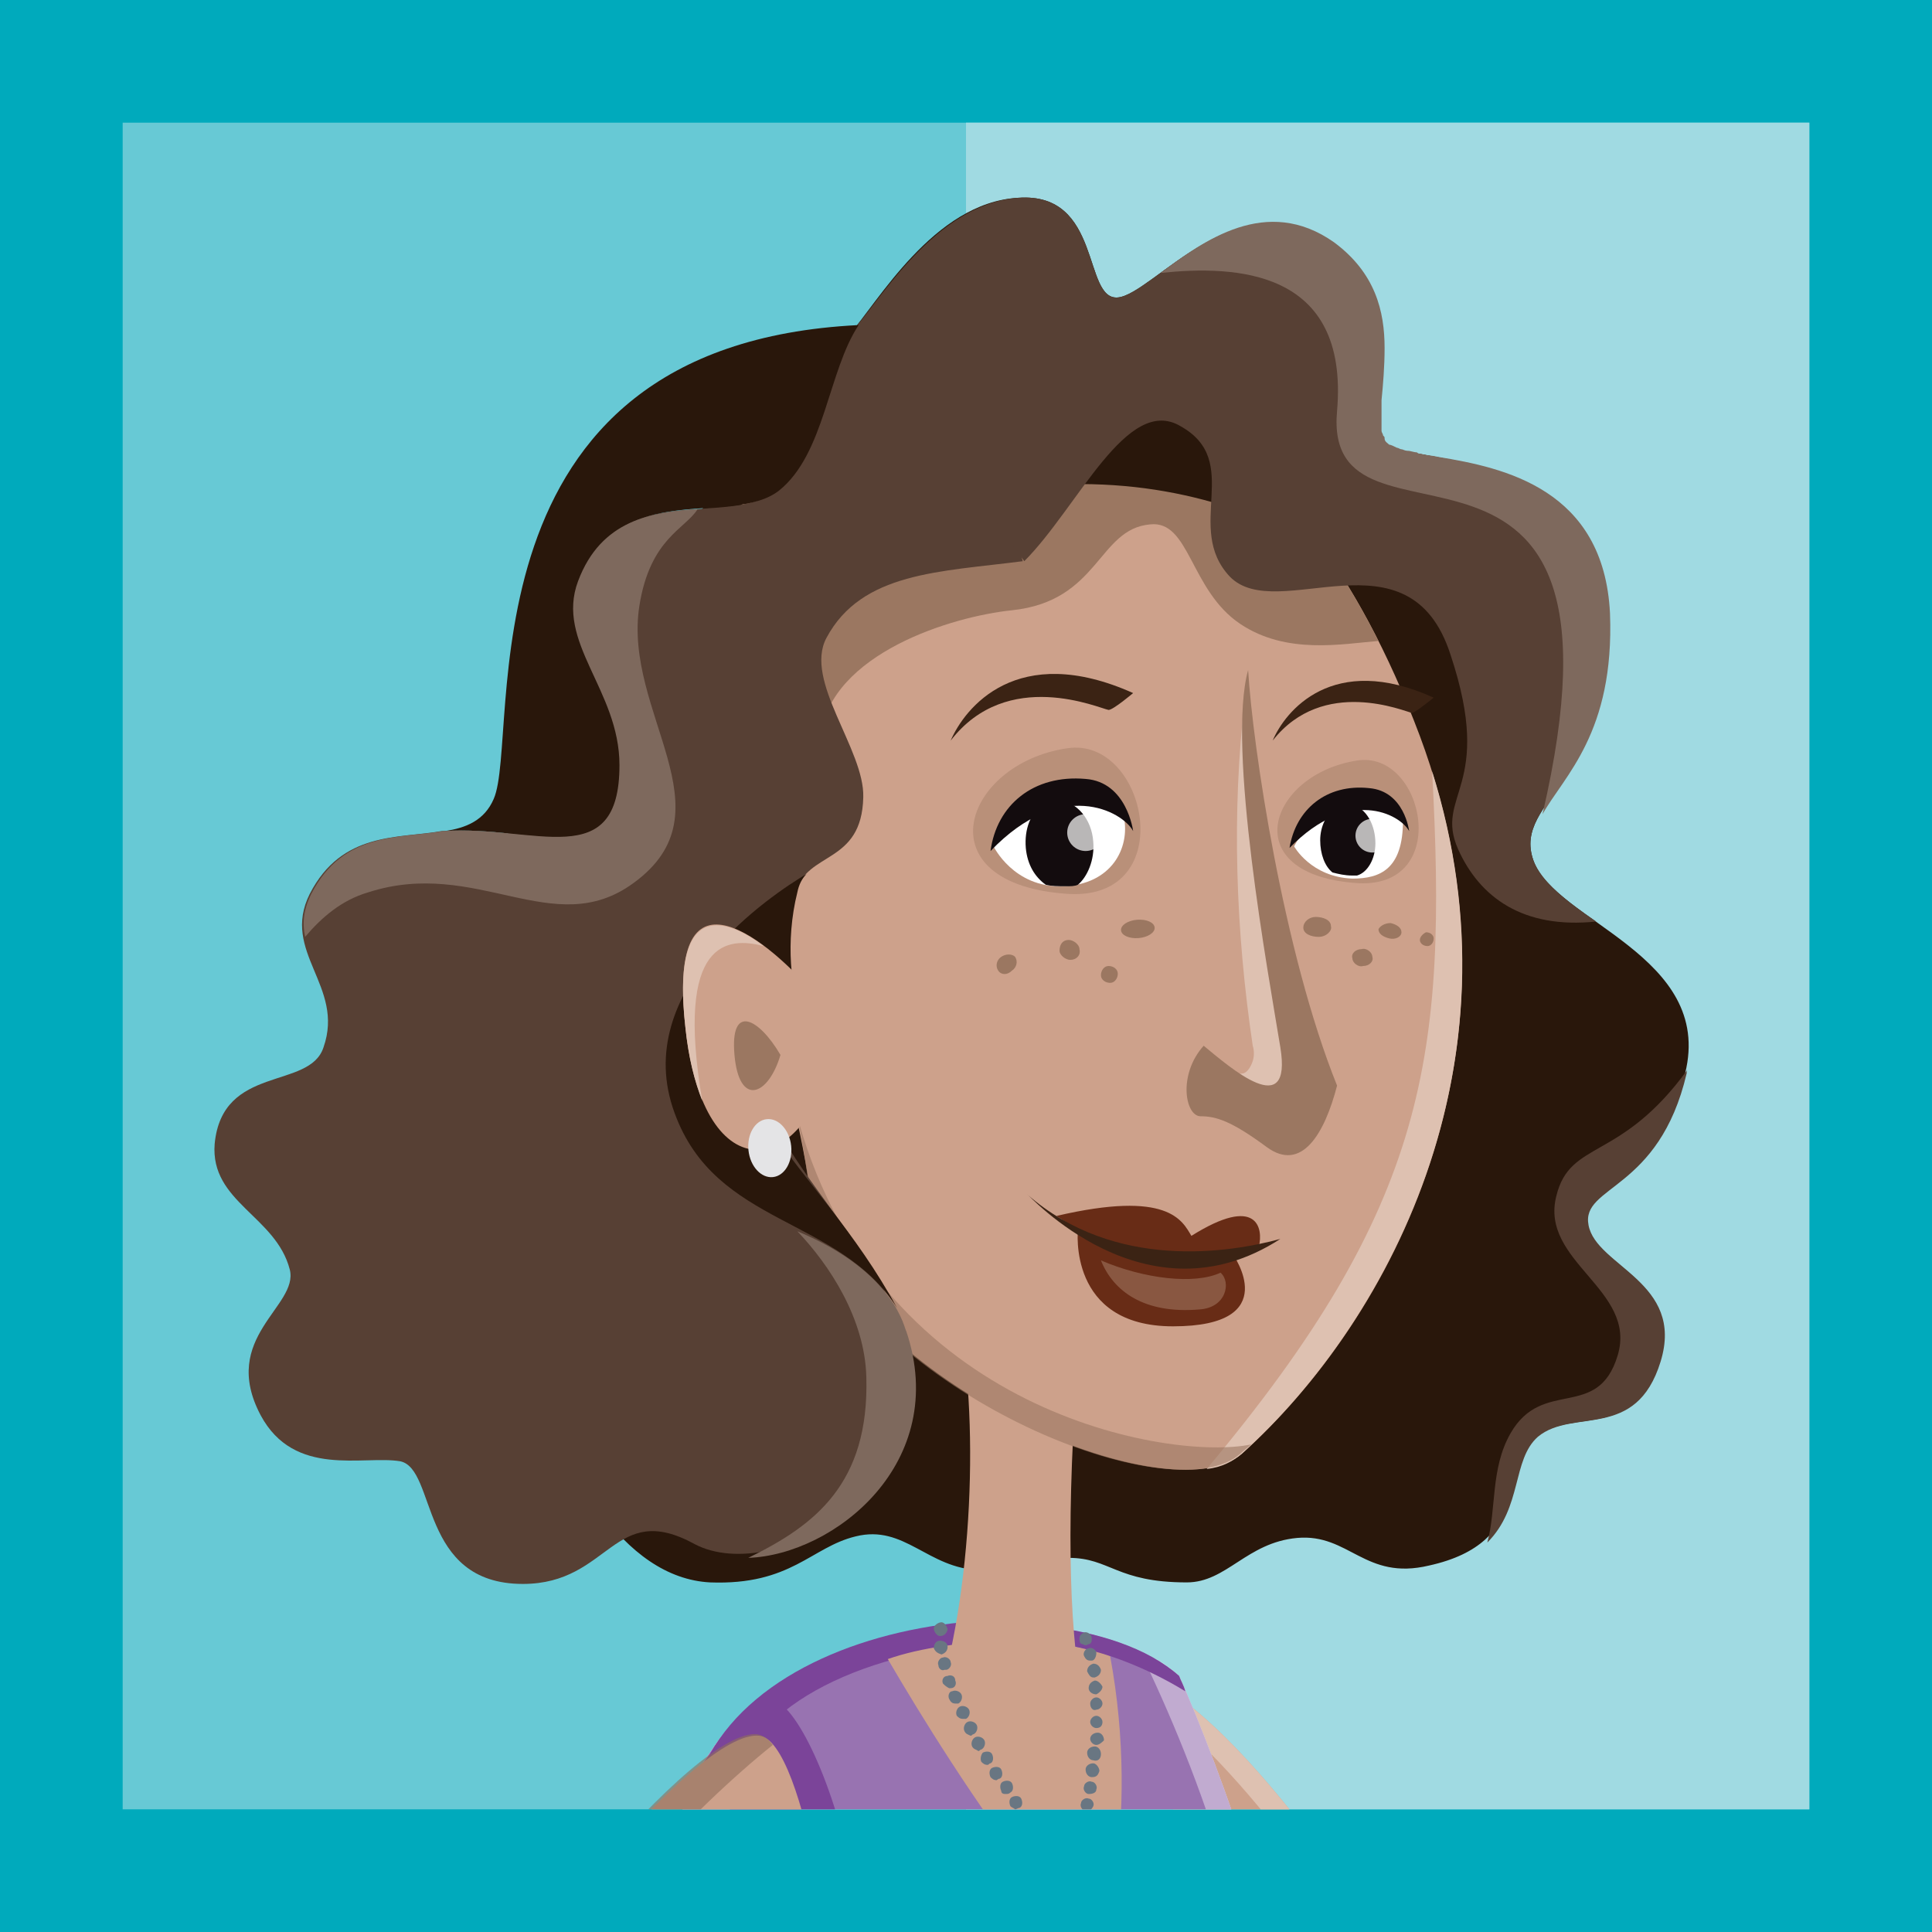 <svg version="1.1" xmlns="http://www.w3.org/2000/svg" xmlns:xlink="http://www.w3.org/1999/xlink" x="0" y="0" viewBox="0 0 126 126" enable-background="new 0 0 126 126" xml:space="preserve"><g id="SonyaIcon"><rect id="Square_25_" y="0" fill="#00AABC" width="126" height="126"/><polyline fill="#67C9D5" points="8 118 118 118 118 8 8 8 8 118 "/><polyline fill="#A0DAE2" points="63 118 118 118 118 8 63 8 63 118 "/><defs><polyline id="SVGID_3_" points="8 118 118 118 118 8 8 8 8 118 "/></defs><clipPath id="SVGID_2_"><use xlink:href="#SVGID_3_" overflow="visible"/></clipPath><g clip-path="url(#SVGID_2_)"><path fill="#CDA18B" d="M87.5 122.5c-4.1-5.7-8.2-10.5-12.1-12.8l1.7 12.8H87.5z"/><path fill="#DEC1B1" d="M85.7 122.5h1.8c-4.1-5.7-8.2-10.5-12.1-12.8l0.3 1.7C79.1 114.1 82.5 118.1 85.7 122.5z"/><path fill="#FFFFFF" d="M81.8 122.5c-1.7-5.4-3.6-10.3-4.9-13.2 -6.3-5.5-24.4-4.7-30.6 5 -1.8 2.5-2.4 5.3-2.3 8.2H81.8z"/><path opacity="0.9" fill="#8D64A9" d="M81.8 122.5c-1.7-5.4-3.6-10.3-4.9-13.2 -6.3-5.5-24.4-4.7-30.6 5 -1.8 2.5-2.4 5.3-2.3 8.2H81.8z"/><path fill="#7B4499" d="M64.1 105.7c-7.3 0.4-14.8 3.3-17.8 8.7 -0.4 0.6-0.8 1.2-1.1 1.9l2.9 0.8c-0.1-5 6.9-9.1 15.9-9.9V105.7z"/><path fill="#CDA18B" d="M72.7 122.5c0.6-4.1 0.7-9.1-0.3-14.5 -3.2-1.3-10.2-1.3-14.5 0.2 2.1 3.6 5.8 9.6 9.5 14.3H72.7z"/><path fill="#29170B" d="M55.4 21.8c1.8-2 5.5-8.6 11-8.9 5.5-0.4 4.2 6.7 6.5 6.5 2.3-0.2 7.9-7.9 14-3.5 6.1 4.3 1.5 11.7 3.6 13.1 2.2 1.4 13.9 0.2 14.4 11 0.5 10.9-6.3 12.1-4.9 16.1 1.4 4 11.8 6.2 9.9 13.9 -1.8 7.7-6.9 7.3-6.4 9.9 0.5 2.6 6.3 3.7 4.7 8.9 -1.6 5.2-5.7 3-8 4.9 -2.3 1.9-0.2 6.9-7 8.4 -4.2 1-5.2-2.1-8.6-1.8 -3.3 0.3-4.6 2.9-7.2 2.9 -4.6 0-5-1.6-7.7-1.6 -2.8 0-2.5 0.9-5.8 0.8 -3.4-0.1-4.9-3-8.1-2.2 -2.9 0.7-4.2 3.2-9.5 3 -11.2-0.6-16.7-27.5-14.7-43C33.7 44.7 55.4 21.8 55.4 21.8z"/><path opacity="0.4" fill="#FFFFFF" d="M81.8 122.5c-1.7-5.4-3.6-10.3-4.9-13.2 -0.8-0.7-1.3-1.1-2.5-1.5 1.7 3.5 4 8.8 5.7 14.8H81.8z"/><path fill="#7B4499" d="M77.3 110.3c-0.1-0.4-0.3-0.7-0.4-1 -2-1.8-5.3-2.9-9.1-3.3v1.1C67.6 107.1 71.9 107 77.3 110.3z"/><path fill="#CDA18B" d="M70.2 90c-0.7 10.4-0.4 16.9 0.5 21.4 -3.5 6.7-9.8 0.3-9.8 0.3 2.6-7.6 3-19.6 1.5-26.4C61.7 82.6 70.2 90 70.2 90z"/><path fill="#CDA18B" d="M65.9 24.1c5.3-0.3 18.4 1.8 26.7 23.9 7.6 20.4-1.9 38.1-11.6 46.8 -4.2 3.8-22.2-3.1-27.9-14 -0.1-7.6-5.8-23.9-5.2-22.1C47.9 58.8 35.8 25.8 65.9 24.1z"/><path fill="#9B7761" d="M65.9 24.1c4.7-0.3 15.8 1.4 24 17.7 -2.4 0.2-6 0.9-9-1.1 -3.3-2.2-3.3-6.8-5.9-6.5 -3.4 0.3-3.3 5-9 5.6 -3.9 0.4-11.8 2.8-12.5 8.2 -2.5-0.5-5.6-2.6-7.9-4.4C46 34.6 50.2 25 65.9 24.1z"/><path fill="#DEC1B1" d="M93.4 50.3c1 18.6-0.3 28.3-14.7 45.5 1-0.1 1.7-0.5 2.3-1C90.3 86.4 99.5 69.7 93.4 50.3z"/><path opacity="0.6" fill="#9B7761" d="M52.1 73.2c5.4 19 24.3 22.1 29.5 21 -0.2 0.2-0.5 0.4-0.7 0.6 -4.2 3.8-22.2-3.1-27.9-14 -0.1-2.5-0.3-4.3-0.9-7.5L52.1 73.2z"/><path fill="#574034" d="M53.4 66.4c-2.2-1.6-2.3-5-1.5-8.2 0.7-2.7 4.3-1.8 4.4-6.2 0.1-3.1-3.9-7.6-2.4-10.4 2.3-4.3 7.4-4.3 12.8-5 -2.2-8.7-10.9-15.4-10.9-15.4 -2 2.9-2.2 8.3-5.2 10.8 -3 2.5-10.4-0.9-13 5.9 -1.5 4 2.7 7.1 2.7 12 0 7.1-5.5 3.9-11.5 4.3 0 0 0 0 0 0 -2.8 0.5-6.5 0-8.6 4.1 -1.9 3.8 2.3 6 0.9 10 -0.9 2.8-6.6 1.1-7.1 6.3 -0.3 3.8 4 4.7 4.9 8.2 0.6 2.4-4.6 4.4-1.9 9.5 2.2 4.1 6.7 2.6 9.1 3 2.4 0.5 1.2 8 8 8 5.7 0 5.9-5.5 11.2-2.6 5.3 2.8 17.1-3.9 13.4-14.1C56 78.3 43.9 70.5 53.4 66.4z"/><path fill="#29170B" d="M85 35c-5.4-2.5-11.6-4.4-21-2.9C67 27.3 77.9 16.2 85 35z"/><path fill="#574034" d="M66.8 36.6c-2.3-3.2-8.4-12.4-11.3-14.9 1.9-2.1 5.5-8.4 10.9-8.8 5.5-0.4 4.2 6.7 6.5 6.5 2.3-0.2 7.9-7.9 14-3.5 6.1 4.3 1.5 11.7 3.6 13.1 2.2 1.4 13.9 0.2 14.4 11 0.5 10.9-6.3 12.1-4.9 16.1 0.5 1.4 2.2 2.7 4.1 4 -4.8 0.5-7.6-1.6-9-4.7 -1.6-3.6 2.4-4-0.5-12.7 -2.7-8.4-11.3-1.9-14.4-5.1 -3-3.2 0.9-7.5-3.2-9.8C73.5 25.7 70.3 33.1 66.8 36.6z"/><path fill="#29170B" d="M52.6 57c-0.3 0.3-0.5 0.7-0.6 1.2 -0.8 3.2-0.4 6.5 0.3 8 -8.1 4.5 0.9 9.3 6.2 19.1 -3.8-6-11.8-5.3-14.5-12.7C41 64.5 50.4 58.3 52.6 57z"/><path fill="#CDA18B" d="M52.9 64.6c-2.3-2.7-9.5-9.3-8.2 2.4 1.2 11.1 8 9.6 9.5 1.8L52.9 64.6z"/><path fill="#9B7761" d="M50.9 68.8c-1.4-2.4-3.3-3.4-3 0C48.2 72.2 50.1 71.5 50.9 68.8z"/><ellipse transform="matrix(0.994 -0.108 0.108 0.994 -7.782 5.849)" fill="#E4E4E6" cx="50.2" cy="74.9" rx="1.4" ry="1.9"/><path fill="#7E695D" d="M105 40c-0.4-8.1-6.9-9.5-11.2-10.2l0 0c0 0 0 0 0 0 -0.4-0.1-0.8-0.1-1.1-0.2 -0.1 0-0.2 0-0.3-0.1 -0.2 0-0.4-0.1-0.6-0.1 -0.2 0-0.3-0.1-0.4-0.1 -0.1 0-0.2-0.1-0.3-0.1 -0.2-0.1-0.4-0.2-0.5-0.2 -0.1-0.1-0.3-0.2-0.3-0.4 0-0.1 0-0.1-0.1-0.2 0-0.1-0.1-0.2-0.1-0.3 0-0.1 0-0.2 0-0.3 0-0.1 0-0.2 0-0.3 0-0.1 0-0.3 0-0.4 0-0.1 0-0.2 0-0.3 0-0.2 0-0.4 0-0.6 0 0 0-0.1 0-0.1 0.1-1 0.2-2.2 0.2-3.4l0 0 0 0c0-2.4-0.6-4.9-3.3-6.9 -4.4-3.1-8.5-0.1-11.3 2 4.8-0.5 12.3-0.3 11.5 9 -1 10.9 20.2-3 13.4 26.3C102 50.6 105.3 47.8 105 40z"/><path fill="#29170B" d="M40.5 49.9c0-4.9-4.2-8.1-2.7-12 2.6-6.8 9.9-3.5 13-5.9 3-2.4 3.2-7.8 5.2-10.8C29.5 22.5 34 48 32.2 52.1c-0.6 1.4-1.8 1.9-3.2 2.1 0 0 0 0 0 0C35 53.8 40.5 57.1 40.5 49.9z"/><path fill="#7E695D" d="M24 58.2c7.1-2.3 12.1 3.2 17.3-0.6 6.5-4.7-0.7-11.1 0.4-18.1 0.7-4.4 3-5 3.8-6.3 -3 0.2-6.3 0.7-7.8 4.7 -1.5 4 2.7 7.1 2.7 12 0 7.1-5.5 3.9-11.5 4.3 0 0 0 0 0 0 -2.8 0.5-6.5 0-8.6 4.1 -0.5 1-0.6 1.9-0.4 2.8C21 59.8 22.3 58.7 24 58.2z"/><path fill="#7E695D" d="M52 80.3c2.1 2.2 4.4 5.7 4.5 9.5 0.2 7-3.4 9.7-7.7 11.8 5.6-0.2 13.2-6.2 10.3-14.8C59 86.8 58.5 83 52 80.3z"/><path fill="#574034" d="M100.3 93.7c2.3-1.9 6.4 0.3 8-4.9 1.6-5.2-4.2-6.2-4.7-8.9 -0.5-2.6 4.6-2.2 6.4-9.9 0-0.1 0-0.2 0.1-0.3 -4.4 6.1-7.7 4.6-8.6 8.3 -1.1 4.3 5.3 6.1 4 10.4 -1.3 4.3-4.9 1.4-7 5.1 -1.3 2.3-0.9 4.9-1.5 7.1C99.3 98.3 98.6 95.2 100.3 93.7z"/><path fill="#DEC1B1" d="M49.8 61.7c-2.8-2.1-6-2.7-5.1 5.3 0.2 2 0.6 3.5 1.1 4.8C44 61.2 47.5 61.1 49.8 61.7z"/><path fill="#7B4499" d="M55.6 122.5c-1.3-6.7-4-11.9-5.4-11.6 -1.5 0.4-2.6 6.4-3.3 11.6H55.6z"/><path fill="#CDA18B" d="M53.3 122.5c-0.9-4.9-2.3-9.2-3.8-9.3 -2-0.2-6.2 3.5-11.1 9.3H53.3z"/><path opacity="0.4" fill="#9B7761" d="M88.5 49.6c4.4-0.7 6.2 8.3 0.1 8C80.5 57.1 82.7 50.5 88.5 49.6z"/><path id="XMLID_24_" fill="#FFFFFF" d="M91.5 53.5c0 3.2-1.5 3.8-3.3 3.8 -2.7-0.1-3.8-2.1-3.8-2.1s1-2.2 3.5-2.5C90.4 52.2 91.5 53.5 91.5 53.5z"/><path fill="#130C0E" d="M89.7 55c0-1.2-0.6-2.3-1.5-2.5 -0.1 0-0.2 0-0.3 0 -0.3 0-0.6 0.1-0.8 0.2 -0.6 0.4-1 1.2-1 2.1 0 0.9 0.3 1.7 0.8 2.1 0.4 0.1 0.8 0.2 1.3 0.2 0.1 0 0.2 0 0.3 0C89.2 56.9 89.7 56 89.7 55z"/><circle opacity="0.7" fill="#FFFFFF" cx="89.5" cy="54.5" r="1.1"/><ellipse transform="matrix(-0.997 8.261662e-002 -8.261662e-002 -0.997 153.299 114.961)" fill="#9B7761" cx="74.3" cy="60.7" rx="1.1" ry="0.6"/><path fill="#9B7761" d="M69.1 62c0 0.3 0.4 0.6 0.7 0.6 0.4 0 0.7-0.3 0.6-0.7 0-0.3-0.4-0.6-0.7-0.6C69.3 61.3 69.1 61.6 69.1 62z"/><path fill="#9B7761" d="M88.2 62.5c0 0.3 0.4 0.6 0.7 0.5 0.4 0 0.7-0.3 0.6-0.6 0-0.3-0.4-0.6-0.7-0.5C88.4 61.9 88.1 62.2 88.2 62.5z"/><path fill="#9B7761" d="M85 60.5c0 0.4 0.5 0.6 1 0.6 0.5 0 0.9-0.4 0.8-0.7 0-0.4-0.5-0.6-1-0.6C85.4 59.8 85 60.1 85 60.5z"/><path fill="#9B7761" d="M65.3 62.4c-0.3 0.2-0.4 0.6-0.2 0.9 0.2 0.3 0.6 0.3 0.9 0 0.3-0.2 0.4-0.6 0.2-0.9C66 62.2 65.6 62.2 65.3 62.4z"/><path fill="#9B7761" d="M71.8 63.6c0 0.3 0.3 0.5 0.6 0.5 0.3 0 0.5-0.3 0.5-0.6 0-0.3-0.3-0.5-0.6-0.5C72 63 71.8 63.3 71.8 63.6z"/><path fill="#9B7761" d="M89.9 60.6c0 0.3 0.3 0.5 0.7 0.6 0.4 0.1 0.8-0.1 0.8-0.4 0-0.3-0.3-0.5-0.7-0.6C90.3 60.2 90 60.4 89.9 60.6z"/><path fill="#9B7761" d="M92.6 61.3c0 0.2 0.2 0.4 0.5 0.4 0.2 0 0.4-0.2 0.4-0.5 0-0.2-0.2-0.4-0.5-0.4C92.8 60.9 92.6 61.1 92.6 61.3z"/><path fill="#3B2314" d="M73.9 45.2c0 0-1.3 1.1-1.6 1.1 -0.6-0.1-6.6-2.8-10.3 2C62.9 46.2 66.3 41.8 73.9 45.2z"/><path fill="#3B2314" d="M93.5 45.5c0 0-1.1 0.9-1.4 1 -0.5-0.1-5.8-2.4-9.1 1.8C83.8 46.4 86.9 42.5 93.5 45.5z"/><path fill="#130C0E" d="M91.9 54.2c-0.6-1.1-3.9-2.9-7.8 1.1 0.4-2.5 2.4-4.2 5.2-3.9C91.6 51.6 91.9 54.2 91.9 54.2z"/><path opacity="0.4" fill="#9B7761" d="M69.6 48.8c5.2-0.8 7.4 9.9 0.1 9.5C60.1 57.7 62.8 49.8 69.6 48.8z"/><path id="XMLID_23_" fill="#FFFFFF" d="M73.3 53.3c0.4 2-0.8 4.4-4 4.5 -3.2 0.1-4.5-2.6-4.5-2.6s1.2-2.6 4.2-3C72 51.8 73.3 53.3 73.3 53.3z"/><path fill="#130C0E" d="M71.3 54.9c-0.1-1.5-1.1-2.6-2.2-2.7 0 0 0 0 0 0 -0.4 0.1-0.8 0.2-1.1 0.3 -0.8 0.5-1.2 1.6-1.1 2.8 0.1 1.1 0.6 1.9 1.3 2.4 0.4 0.1 0.8 0.1 1.3 0.1 0.3 0 0.6 0 0.8-0.1C70.9 57.2 71.4 56.1 71.3 54.9z"/><circle opacity="0.7" fill="#FFFFFF" cx="70.8" cy="54.3" r="1.2"/><path fill="#130C0E" d="M73.9 54.2c-0.7-1.3-4.7-3.5-9.3 1.3 0.4-3 2.8-5 6.2-4.7C73.5 51 73.9 54.2 73.9 54.2z"/><path fill="#DEC1B1" d="M82.7 73.5c0.5 0.1 1 0.1 1.5-0.2 1.1-0.6 0.8-2 0.8-3.1 0-1.8-0.3-3.6-0.7-5.3 -1.1-5.4-2.5-10.8-3-16.4 -0.1-1-0.2-2-0.1-3 -0.9 7.5-0.6 15.3 0.5 22.7 0.1 0.3 0.1 0.7 0 1 -0.1 0.3-0.3 0.7-0.6 0.8 -0.4 0.1-0.9-0.1-1.2-0.4 -0.3-0.3-0.6-0.6-1-0.8 -0.1 0.9 0.4 1.9 0.9 2.6C80.6 72.3 81.6 73.2 82.7 73.5z"/><path fill="#9B7761" d="M81.4 43.7c0.3 5 2.3 18.4 5.8 27.1 -0.8 3.1-2.3 5.7-4.6 4 -2.3-1.7-3.3-2-4.3-2 -1 0-1.5-2.7 0.2-4.6 1.7 1.4 5.8 5 5 0.1C82.7 63.4 80 48.7 81.4 43.7z"/><path fill="#682C16" d="M82.1 81.3c0.3-1.2-0.1-3.4-4.4-0.7 -0.6-1-1.5-3-8.8-1.3l1.4 0.9c0 0-0.7 6.3 6.2 6.3 7.3 0 3.9-4.7 3.9-4.7L82.1 81.3z"/><path fill="#895741" d="M78.2 85.4c1.8-0.1 2.1-1.8 1.4-2.4 -1.7 0.8-5 0.4-7.8-0.8C72.6 84.2 74.6 85.7 78.2 85.4z"/><path fill="#3B2314" d="M83.5 80.8c-3.3 0.9-10.8 2.1-16.5-2.9C67 77.8 74.7 86.5 83.5 80.8z"/><path opacity="0.6" fill="#8F6E5A" d="M41.4 122.5c3.3-3.7 6.5-6.7 9-8.7 -0.3-0.4-0.6-0.6-1-0.7 -2-0.2-6.2 3.5-11.1 9.3H41.4z"/><path fill="#697682" d="M69 121.2C69 121.2 69 121.2 69 121.2L69 121.2c-0.2-0.2-0.2-0.4 0-0.6l0 0c0.2-0.2 0.4-0.2 0.6 0h0c0.2 0.2 0.2 0.4 0 0.6l0 0c-0.1 0.1-0.2 0.1-0.3 0.1l0 0C69.2 121.3 69.1 121.3 69 121.2zM68.2 120.4L68.2 120.4 68.2 120.4c-0.2-0.2-0.2-0.4 0-0.6l0 0c0.2-0.2 0.4-0.2 0.6 0h0c0.2 0.2 0.1 0.4 0 0.6l0 0c-0.1 0.1-0.2 0.1-0.3 0.1l0 0C68.4 120.5 68.3 120.5 68.2 120.4zM67.4 119.5c-0.1-0.2-0.1-0.4 0-0.6l0 0c0.2-0.2 0.4-0.1 0.6 0l0 0c0.1 0.2 0.1 0.5 0 0.6l0 0c-0.1 0.1-0.2 0.1-0.3 0.1l0 0C67.6 119.7 67.5 119.6 67.4 119.5zM66.6 118.7c-0.1-0.2-0.1-0.4 0.1-0.6l0 0c0.2-0.1 0.5-0.1 0.6 0.1l0 0c0.2 0.2 0.1 0.5-0.1 0.6l0 0c-0.1 0.1-0.2 0.1-0.3 0.1l0 0C66.9 118.8 66.7 118.8 66.6 118.7zM65.9 117.8L65.9 117.8 65.9 117.8c-0.1-0.2-0.1-0.5 0.1-0.6l0 0c0.2-0.1 0.5-0.1 0.6 0.1l0 0c0.1 0.2 0.1 0.5-0.1 0.6l0 0c-0.1 0-0.2 0.1-0.3 0.1l0 0C66.1 117.9 66 117.9 65.9 117.8zM65.3 116.8c-0.1-0.2-0.1-0.5 0.1-0.6l0 0c0.2-0.1 0.5-0.1 0.6 0.1l0 0c0.1 0.2 0.1 0.5-0.1 0.6l0 0c-0.1 0.1-0.2 0.1-0.3 0.1l0 0C65.5 117 65.3 117 65.3 116.8zM64.6 115.9c-0.1-0.2-0.1-0.5 0.1-0.6l0 0c0.2-0.1 0.5-0.1 0.6 0.1l0 0c0.1 0.2 0.1 0.5-0.1 0.6l0 0c-0.1 0-0.2 0.1-0.2 0.1l0 0C64.8 116.1 64.7 116 64.6 115.9zM64 114.9c-0.1-0.2 0-0.5 0.1-0.6l0 0c0.2-0.1 0.5-0.1 0.6 0.1l0 0c0.1 0.2 0.1 0.5-0.1 0.6l0 0c-0.1 0-0.1 0.1-0.2 0.1l0 0C64.2 115.1 64.1 115 64 114.9zM63.4 113.9c-0.1-0.2 0-0.5 0.2-0.6l0 0c0.2-0.1 0.5 0 0.6 0.2l0 0c0.1 0.2 0 0.5-0.2 0.6l0 0c-0.1 0-0.1 0.1-0.2 0.1l0 0C63.7 114.1 63.5 114.1 63.4 113.9zM62.9 112.9c-0.1-0.2 0-0.5 0.2-0.6l0 0c0.2-0.1 0.5 0 0.6 0.2l0 0c0.1 0.2 0 0.5-0.2 0.6l0 0c-0.1 0-0.1 0.1-0.2 0.1l0 0C63.1 113.1 63 113.1 62.9 112.9zM62.4 111.9c-0.1-0.2 0-0.5 0.2-0.6l0 0c0.2-0.1 0.5 0 0.6 0.2l0 0c0.1 0.2 0 0.5-0.2 0.6l0 0c-0.1 0-0.1 0-0.2 0l0 0C62.6 112.1 62.5 112 62.4 111.9zM61.9 110.8L61.9 110.8 61.9 110.8c-0.1-0.2 0-0.5 0.2-0.5l0 0c0.2-0.1 0.5 0 0.6 0.2l0 0c0.1 0.2 0 0.5-0.2 0.6l0 0c-0.1 0-0.1 0-0.2 0l0 0C62.1 111.1 62 111 61.9 110.8zM61.5 109.8L61.5 109.8 61.5 109.8c-0.1-0.2 0-0.5 0.3-0.5l0 0c0.2-0.1 0.5 0 0.5 0.3l0 0c0.1 0.2 0 0.5-0.3 0.5l0 0c0 0-0.1 0-0.1 0l0 0C61.7 110 61.6 109.9 61.5 109.8zM61.2 108.6L61.2 108.6 61.2 108.6c-0.1-0.2 0.1-0.5 0.3-0.5l0 0c0.2-0.1 0.5 0.1 0.5 0.3l0 0c0.1 0.2-0.1 0.5-0.3 0.5l0 0c0 0-0.1 0-0.1 0l0 0C61.4 109 61.2 108.8 61.2 108.6zM60.9 107.5c0-0.2 0.1-0.5 0.4-0.5l0 0c0.2 0 0.5 0.1 0.5 0.4v0c0 0.2-0.1 0.4-0.4 0.5l0 0c0 0 0 0 0 0l0 0C61.1 107.8 61 107.7 60.9 107.5zM61.3 106.7c-0.2 0-0.4-0.3-0.4-0.5l0 0c0-0.2 0.3-0.4 0.5-0.4l0 0c0.2 0 0.4 0.3 0.4 0.5l0 0C61.7 106.6 61.5 106.7 61.3 106.7L61.3 106.7C61.3 106.7 61.3 106.7 61.3 106.7z"/><path fill="#697682" d="M70.8 107.3c-0.1 0-0.2-0.1-0.3-0.1 -0.1-0.1-0.1-0.2-0.1-0.3s0-0.2 0.1-0.3c0.2-0.2 0.4-0.2 0.6 0 0.1 0.1 0.1 0.2 0.1 0.3s0 0.2-0.1 0.3C71 107.2 70.9 107.3 70.8 107.3z"/><path fill="#697682" d="M70.5 119.2c-0.2-0.1-0.4-0.3-0.3-0.5l0 0c0.1-0.2 0.3-0.4 0.5-0.3l0 0c0.2 0.1 0.4 0.3 0.3 0.5l0 0c0 0.2-0.2 0.3-0.4 0.3l0 0C70.6 119.2 70.5 119.2 70.5 119.2zM70.8 118.1c-0.2 0-0.4-0.3-0.3-0.5l0 0c0-0.2 0.3-0.4 0.5-0.3l0 0c0.2 0 0.4 0.3 0.3 0.5l0 0 0 0 0 0C71.2 118 71.1 118.1 70.8 118.1L70.8 118.1C70.8 118.1 70.8 118.1 70.8 118.1zM71 117c-0.2 0-0.4-0.3-0.3-0.5l0 0c0-0.2 0.3-0.4 0.5-0.3l0 0c0.2 0 0.4 0.3 0.3 0.5l0 0C71.5 116.9 71.3 117 71 117L71 117C71.1 117 71 117 71 117zM71.2 115.9c-0.2 0-0.4-0.2-0.4-0.5l0 0c0-0.2 0.2-0.4 0.5-0.4l0 0c0.2 0 0.4 0.3 0.4 0.5l0 0C71.6 115.8 71.5 115.9 71.2 115.9L71.2 115.9C71.2 115.9 71.2 115.9 71.2 115.9zM71.3 114.8c-0.2 0-0.4-0.2-0.4-0.5l0 0c0-0.2 0.2-0.4 0.5-0.4l0 0c0.2 0 0.4 0.2 0.4 0.5l0 0 0 0 0 0C71.8 114.7 71.6 114.9 71.3 114.8L71.3 114.8C71.4 114.9 71.4 114.9 71.3 114.8zM71.5 113.8c-0.2 0-0.4-0.2-0.4-0.4l0 0c0-0.2 0.2-0.4 0.5-0.4l0 0c0.2 0 0.4 0.2 0.4 0.5l0 0C71.9 113.6 71.7 113.8 71.5 113.8L71.5 113.8C71.5 113.8 71.5 113.8 71.5 113.8zM71.5 112.7c-0.2 0-0.4-0.2-0.4-0.4l0 0c0-0.2 0.2-0.4 0.4-0.4l0 0c0.2 0 0.4 0.2 0.4 0.4l0 0C71.9 112.5 71.8 112.7 71.5 112.7L71.5 112.7C71.5 112.7 71.5 112.7 71.5 112.7zM71.1 111.1c0-0.2 0.2-0.4 0.4-0.4l0 0c0.2 0 0.4 0.2 0.4 0.4l0 0 0 0 0 0c0 0.2-0.2 0.4-0.4 0.4l0 0c0 0 0 0 0 0l0 0C71.3 111.6 71.1 111.4 71.1 111.1zM71 110.1c0-0.2 0.1-0.4 0.4-0.5l0 0c0.2 0 0.4 0.2 0.5 0.4l0 0c0 0.2-0.2 0.4-0.4 0.5l0 0c0 0 0 0 0 0l0 0C71.2 110.5 71 110.3 71 110.1zM70.9 109L70.9 109c0-0.2 0.1-0.4 0.4-0.5l0 0c0.2 0 0.4 0.1 0.5 0.4l0 0c0 0.2-0.1 0.4-0.4 0.5l0 0c0 0 0 0-0.1 0l0 0C71.1 109.4 71 109.2 70.9 109zM70.7 108c-0.1-0.2 0.1-0.5 0.3-0.5l0 0c0.2-0.1 0.5 0.1 0.5 0.3l0 0c0 0 0 0 0 0l0 0c0 0.2-0.1 0.5-0.3 0.5l0 0c0 0-0.1 0-0.1 0l0 0C70.9 108.3 70.8 108.2 70.7 108z"/><path fill="#697682" d="M70.3 120.2c-0.1 0-0.2 0-0.3-0.1 -0.1-0.1-0.1-0.2-0.1-0.3 0-0.1 0-0.2 0.1-0.3 0.1-0.2 0.5-0.2 0.6 0 0.1 0.1 0.1 0.2 0.1 0.3 0 0.1 0 0.2-0.1 0.3C70.5 120.2 70.4 120.2 70.3 120.2z"/></g></g></svg>